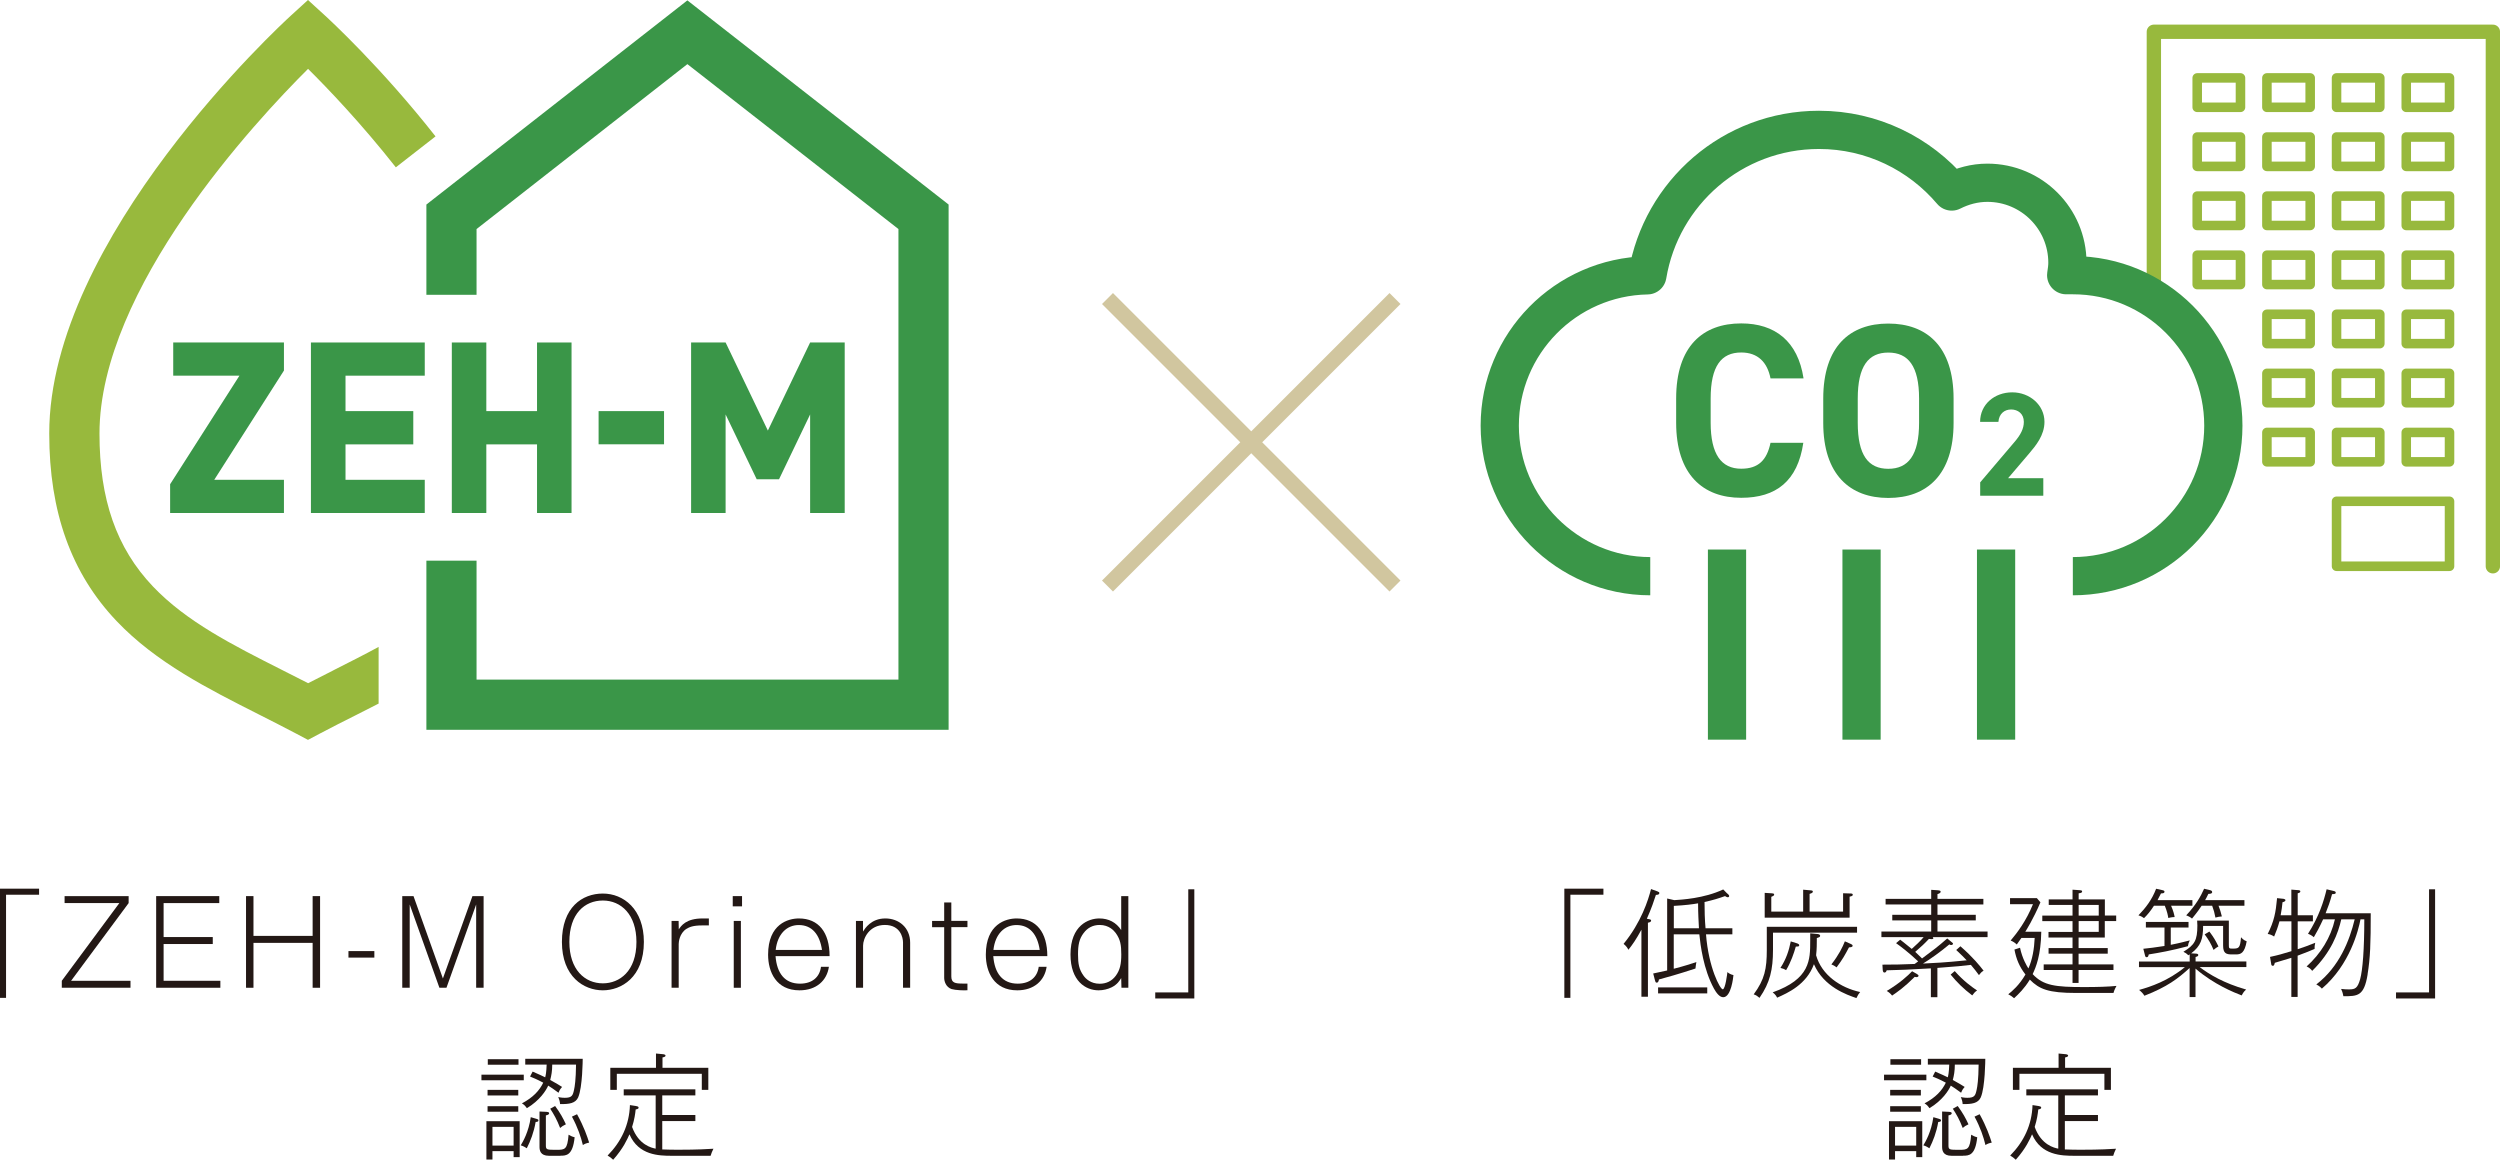<?xml version="1.0" encoding="UTF-8"?><svg id="_レイヤー_2" xmlns="http://www.w3.org/2000/svg" viewBox="0 0 322.42 149.57"><defs><style>.cls-1{fill:#231815;}.cls-2{fill:#98b93d;}.cls-3{stroke:#d1c69f;stroke-miterlimit:10;stroke-width:2px;}.cls-3,.cls-4,.cls-5,.cls-6{fill:none;}.cls-4{stroke-width:1.23px;}.cls-4,.cls-5{stroke:#98b93d;stroke-linecap:round;}.cls-4,.cls-5,.cls-6{stroke-linejoin:round;}.cls-5{stroke-width:1.85px;}.cls-6{stroke:#3a9648;stroke-width:4.93px;}.cls-7{fill:#3a9648;}</style></defs><g id="_レイヤー_7"><line class="cls-3" x1="142.83" y1="38.5" x2="179.91" y2="75.58"/><line class="cls-3" x1="179.91" y1="38.5" x2="142.83" y2="75.58"/><path class="cls-2" d="M43.02,86.44c-1.08.54-2.18,1.1-3.28,1.67-1.14-.59-2.29-1.17-3.41-1.73-6.31-3.19-12.28-6.2-16.6-10.74-4.71-4.95-6.9-11.22-6.9-19.72,0-18.7,20.15-40.32,26.9-47.04,2.51,2.49,6.85,7.02,11.32,12.7l5.12-3.99c-7.02-8.93-13.68-15.06-14.27-15.6l-2.18-1.99-2.18,1.99c-1.27,1.16-31.19,28.71-31.19,53.92,0,10.12,2.84,18.03,8.68,24.18,5.09,5.36,11.84,8.76,18.37,12.06,1.58.8,3.22,1.63,4.81,2.47l1.51.8,1.51-.8c1.54-.82,3.14-1.62,4.69-2.4.97-.49,1.94-.98,2.91-1.48v-7.31c-1.87,1.02-3.83,2-5.82,3.01"/><polyline class="cls-7" points="88.65 .05 54.99 26.38 54.99 38.02 61.46 38.02 61.46 29.54 88.65 8.27 115.87 29.54 115.87 87.65 61.46 87.65 61.46 72.31 54.99 72.31 54.99 94.12 122.34 94.12 122.34 26.38 88.65 .05"/><polyline class="cls-7" points="36.62 44.17 22.34 44.17 22.34 48.45 30.88 48.45 21.94 62.45 21.94 66.16 36.62 66.16 36.62 61.88 27.58 61.88 27.63 61.88 36.62 47.79 36.62 44.17"/><polyline class="cls-7" points="69.26 44.17 69.26 53.02 62.72 53.02 62.72 44.17 58.27 44.17 58.27 66.16 62.72 66.16 62.72 57.31 69.26 57.31 69.26 66.16 73.71 66.16 73.71 44.17 69.26 44.17"/><polyline class="cls-7" points="54.78 48.45 54.78 44.17 40.1 44.17 40.1 66.16 54.78 66.16 54.78 61.88 44.56 61.88 44.56 57.31 53.3 57.31 53.3 53.02 44.56 53.02 44.56 48.45 54.78 48.45"/><rect class="cls-7" x="77.2" y="53.02" width="8.44" height="4.28"/><polyline class="cls-7" points="104.48 44.17 99.03 55.53 93.58 44.17 89.13 44.17 89.13 66.16 93.58 66.16 93.58 53.45 97.59 61.81 100.47 61.81 104.48 53.45 104.48 66.16 108.94 66.16 108.94 44.17 104.48 44.17"/><polyline class="cls-5" points="321.5 73.03 321.5 4.1 277.78 4.1 277.78 39.71"/><rect class="cls-4" x="301.34" y="64.65" width="14.57" height="8.38"/><rect class="cls-4" x="283.37" y="10.05" width="5.58" height="3.79"/><rect class="cls-4" x="292.36" y="10.05" width="5.58" height="3.79"/><rect class="cls-4" x="301.34" y="10.05" width="5.58" height="3.79"/><rect class="cls-4" x="310.33" y="10.05" width="5.58" height="3.79"/><rect class="cls-4" x="283.37" y="17.67" width="5.58" height="3.79"/><rect class="cls-4" x="292.36" y="17.67" width="5.58" height="3.79"/><rect class="cls-4" x="301.34" y="17.67" width="5.58" height="3.79"/><rect class="cls-4" x="310.33" y="17.67" width="5.58" height="3.79"/><rect class="cls-4" x="283.37" y="25.29" width="5.58" height="3.79"/><rect class="cls-4" x="292.36" y="25.29" width="5.58" height="3.79"/><rect class="cls-4" x="301.34" y="25.29" width="5.58" height="3.79"/><rect class="cls-4" x="310.33" y="25.29" width="5.58" height="3.79"/><rect class="cls-4" x="283.37" y="32.91" width="5.58" height="3.79"/><rect class="cls-4" x="292.36" y="32.91" width="5.58" height="3.79"/><rect class="cls-4" x="301.34" y="32.91" width="5.58" height="3.79"/><rect class="cls-4" x="310.33" y="32.91" width="5.58" height="3.79"/><rect class="cls-4" x="292.36" y="40.53" width="5.58" height="3.79"/><rect class="cls-4" x="301.34" y="40.53" width="5.58" height="3.79"/><rect class="cls-4" x="310.33" y="40.53" width="5.58" height="3.79"/><rect class="cls-4" x="292.36" y="48.15" width="5.58" height="3.79"/><rect class="cls-4" x="301.34" y="48.15" width="5.58" height="3.79"/><rect class="cls-4" x="310.33" y="48.15" width="5.58" height="3.79"/><rect class="cls-4" x="292.36" y="55.77" width="5.58" height="3.79"/><rect class="cls-4" x="301.34" y="55.77" width="5.58" height="3.79"/><rect class="cls-4" x="310.33" y="55.77" width="5.58" height="3.79"/><path class="cls-6" d="M267.33,74.31c10.72,0,19.41-8.69,19.41-19.41s-8.69-19.41-19.41-19.41h-.86c.08-.53.16-1.06.16-1.6,0-5.7-4.62-10.32-10.32-10.32-1.66,0-3.21.43-4.6,1.13-4.12-4.86-10.26-7.95-17.12-7.95-11.14,0-20.36,8.12-22.13,18.76-10.55.2-19.04,8.8-19.04,19.39s8.69,19.41,19.41,19.41"/><line class="cls-6" x1="222.73" y1="70.87" x2="222.73" y2="95.39"/><line class="cls-6" x1="240.08" y1="70.87" x2="240.08" y2="95.39"/><line class="cls-6" x1="257.43" y1="70.87" x2="257.43" y2="95.39"/><path class="cls-7" d="M228.34,48.8c-.41-2.07-1.62-3.34-3.78-3.34-2.57,0-3.94,1.75-3.94,5.94v3.11c0,4.07,1.37,5.94,3.94,5.94,2.22,0,3.31-1.11,3.78-3.34h4.23c-.73,4.93-3.5,7.09-8.01,7.09-4.93,0-8.39-2.99-8.39-9.69v-3.11c0-6.77,3.46-9.69,8.39-9.69,4.35,0,7.31,2.29,8.04,7.09h-4.26Z"/><path class="cls-7" d="M243.53,64.22c-4.93,0-8.39-2.99-8.39-9.69v-3.11c0-6.77,3.46-9.69,8.39-9.69s8.42,2.92,8.42,9.69v3.11c0,6.71-3.46,9.69-8.42,9.69ZM239.59,54.52c0,4.2,1.37,5.94,3.94,5.94s3.97-1.75,3.97-5.94v-3.11c0-4.2-1.4-5.94-3.97-5.94s-3.94,1.75-3.94,5.94v3.11Z"/><path class="cls-7" d="M263.5,63.93h-8.12v-1.72l4.41-5.19c.82-.95,1.22-1.75,1.22-2.61,0-1.07-.78-1.6-1.64-1.6s-1.56.55-1.64,1.6h-2.36c0-2.27,1.87-3.81,4.14-3.81s4.16,1.64,4.16,3.81c0,1.74-1.14,3.09-1.98,4.08l-2.71,3.18h4.54v2.25Z"/><path class="cls-1" d="M.78,115.39v13.3h-.78v-14.08h5.04v.78H.78Z"/><path class="cls-1" d="M16.59,115.57v.9l-7.42,10.02h7.66v.9H7.97v-.9l7.42-10.02h-7.06v-.9h8.26Z"/><path class="cls-1" d="M28.28,115.57v.9h-7.18v4.38h6.34v.9h-6.34v4.74h7.32v.9h-8.28v-11.82h8.14Z"/><path class="cls-1" d="M32.69,115.57v5.13h7.63v-5.13h.96v11.82h-.96v-5.79h-7.63v5.79h-.96v-11.82h.96Z"/><path class="cls-1" d="M48.28,123.5h-3.34v-.84h3.34v.84Z"/><path class="cls-1" d="M53.33,115.57l3.79,10.62,3.81-10.62h1.44v11.82h-.96v-10.74l-3.83,10.74h-.91l-3.83-10.74v10.74h-.96v-11.82h1.44Z"/><path class="cls-1" d="M83.04,121.48c0,4.59-2.94,6.24-5.29,6.24-2.47,0-5.28-1.77-5.28-6.24s2.62-6.24,5.28-6.24,5.29,2.01,5.29,6.24ZM73.43,121.48c0,3.56,1.98,5.34,4.32,5.34,2.15,0,4.33-1.56,4.33-5.34,0-3.54-1.98-5.34-4.33-5.34s-4.32,1.7-4.32,5.34Z"/><path class="cls-1" d="M87.52,118.76l.02,1.1c.3-.45.92-1.41,3.07-1.41h.81v.9h-.86c-1.17,0-1.65.21-2.04.45-.9.58-.99,1.72-.99,1.94v5.65h-.92v-8.62h.9Z"/><path class="cls-1" d="M95.7,116.89h-1.2v-1.32h1.2v1.32ZM95.55,127.39h-.92v-8.62h.92v8.62Z"/><path class="cls-1" d="M106.9,124.69c-.25,1.75-1.59,3.03-3.79,3.03-3,0-4.05-2.36-4.05-4.6,0-3.95,2.59-4.67,3.97-4.67,2.54,0,3.96,1.79,3.96,4.86h-6.97c.17,2.22,1.2,3.55,3.15,3.55,1.59,0,2.54-.85,2.71-2.17h1.02ZM106.01,122.51c-.29-1.98-1.28-3.21-2.99-3.21-1.54,0-2.75,1.14-2.98,3.21h5.97Z"/><path class="cls-1" d="M111.3,118.76v1.38c.25-.39,1.04-1.69,2.88-1.69,1.74,0,3.2,1.18,3.2,3.12v5.82h-.92v-5.85c0-.6-.33-2.25-2.34-2.25s-2.81,1.72-2.81,2.67v5.43h-.92v-8.62h.9Z"/><path class="cls-1" d="M122.69,116.38v2.38h2.08v.81h-2.08v6.36c0,.84.5.92,1.51.92h.57v.86c-.38.04-1.54,0-2.04-.15-.73-.24-.96-1-.96-1.44v-6.54h-1.56v-.81h1.56v-2.38h.92Z"/><path class="cls-1" d="M134.98,124.69c-.25,1.75-1.59,3.03-3.79,3.03-3,0-4.05-2.36-4.05-4.6,0-3.95,2.59-4.67,3.97-4.67,2.54,0,3.96,1.79,3.96,4.86h-6.97c.17,2.22,1.2,3.55,3.15,3.55,1.59,0,2.54-.85,2.71-2.17h1.02ZM134.09,122.51c-.29-1.98-1.28-3.21-2.99-3.21-1.54,0-2.75,1.14-2.98,3.21h5.97Z"/><path class="cls-1" d="M145.52,115.57v11.82h-.89l-.03-1.25c-.2.32-.5.83-1.23,1.19-.51.25-1.11.39-1.69.39-1.67,0-3.62-1.2-3.62-4.62,0-3.78,2.35-4.65,3.72-4.65,1.2,0,2.17.51,2.82,1.5v-4.38h.92ZM139.75,120.34c-.57.75-.72,1.53-.72,2.75s.13,1.93.72,2.75c.27.38.92,1.03,2.07,1.03.84,0,1.56-.33,2.08-1.03.55-.75.71-1.53.71-2.75s-.12-1.93-.71-2.75c-.23-.31-.86-1.05-2.08-1.05-.86,0-1.56.36-2.07,1.05Z"/><path class="cls-1" d="M148.99,128.77v-.78h4.26v-13.3h.78v14.08h-5.04Z"/><path class="cls-1" d="M62.09,139.32v-.72h5.46v.72h-5.46ZM66.24,149.24v-.78h-2.73v1.08h-.78v-4.94h4.29v4.63h-.78ZM62.88,141.28v-.72h3.96v.72h-3.96ZM62.88,143.38v-.72h3.96v.72h-3.96ZM62.91,137.32v-.72h3.96v.72h-3.96ZM66.24,145.33h-2.73v2.42h2.73v-2.42ZM69.08,144.7c-.24,1.38-.66,2.43-1.14,3.39-.18-.12-.42-.27-.78-.38.27-.45,1.02-1.71,1.29-3.63l.72.21c.15.04.27.08.27.21,0,.17-.17.18-.36.2ZM74.57,141.52c-.35.77-1.14.89-2.34.87-.02-.33-.11-.63-.24-.9.2.03.46.09.85.09.92,0,1.04-.29,1.2-1.07.08-.34.23-1.27.25-3.21h-3.07c0,.83-.11,1.41-.26,1.98.84.46,1.2.69,1.53.9-.13.14-.3.33-.46.75-.6-.45-.97-.69-1.33-.92-.27.62-1.09,1.92-2.75,2.91-.27-.36-.31-.41-.64-.62,1.44-.76,2.26-1.65,2.75-2.67-.81-.43-1.32-.64-1.7-.79l.33-.64c.85.36,1.26.57,1.62.74.07-.26.15-.6.19-1.64h-2.76v-.75h7.41c0,.08-.02,3.68-.58,4.96ZM72.27,149.06h-1.47c-1.14,0-1.22-.73-1.22-1.17v-4.54l.86.04c.22.02.38.04.38.18,0,.19-.25.24-.42.28v3.87c0,.57.13.57,1.39.57,1.09,0,1.38-.04,1.54-1.95.2.12.48.27.78.33-.24,2.37-1.09,2.38-1.84,2.38ZM72.24,145.48c-.42-1.09-.81-1.77-1.28-2.49l.63-.35c.66.89,1.05,1.61,1.39,2.36-.33.15-.54.29-.75.48ZM75.17,147.67c-.25-1.04-.66-2.27-1.41-3.66l.66-.31c.9,1.63,1.32,2.89,1.56,3.66-.39.08-.62.18-.81.32Z"/><path class="cls-1" d="M91.64,149.06h-4.99c-1.68,0-4.3-.06-5.47-2.77-.27.61-.79,1.81-2.1,3.28-.27-.25-.39-.34-.72-.54,1.77-1.8,2.8-3.96,2.88-6.51l.78.12c.15.03.34.06.34.21,0,.18-.27.21-.38.24-.06.58-.15,1.26-.46,2.25.85,2.35,2.55,2.7,3.04,2.8v-6.87h-4.12v-.78h9.24v.78h-4.27v2.53h4.27v.78h-4.27v3.66c.69.03,1.37.04,2.07.04,2.55,0,3.82-.09,4.53-.13-.18.36-.27.6-.36.9ZM90.51,140.56v-2.07h-10.96v2.07h-.84v-2.85h5.89v-1.84l.84.08c.13.01.39.04.39.19,0,.17-.28.21-.39.24v1.33h5.91v2.85h-.84Z"/><path class="cls-1" d="M202.53,115.39v13.3h-.78v-14.08h5.04v.78h-4.26Z"/><path class="cls-1" d="M212.72,118.55c.13.03.22.06.22.18,0,.18-.25.24-.41.27v9.55h-.84v-8.65c-.69,1.27-1.15,1.93-1.68,2.59-.12-.23-.25-.46-.62-.76,2.27-2.78,3.18-5.64,3.54-7.07l.83.3c.2.08.24.12.24.21,0,.24-.32.24-.44.24-.21.65-.57,1.75-1.17,3.08l.32.06ZM222.8,115.25c.06.06.21.21.21.3,0,.12-.1.17-.18.17-.09,0-.17-.04-.36-.15-.82.29-1.51.51-2.64.76-.01.96.04,2.42.13,3.39h3.46v.78h-3.4c.34,4.35,1.83,7.09,2.16,7.09s.58-2.01.6-2.22c.2.17.39.29.78.39-.03.29-.29,2.85-1.32,2.85-.48,0-.9-.58-1.2-1.12-1.36-2.5-1.74-5.61-1.88-6.99h-3.3v4.44c.09-.03,1.61-.4,2.92-.87-.06.34-.07.39-.12.84-2.22.73-3.81,1.17-4.71,1.41-.04.21-.09.41-.29.41-.15,0-.17-.12-.23-.33l-.22-.85c.32-.06,1.38-.3,1.8-.39v-9.28l.92.21c.9-.06,3.83-.21,6.31-1.38l.54.55ZM213.84,128.12v-.78h6.34v.78h-6.34ZM219,116.5c-.66.12-1.65.25-3.13.33v2.89h3.24c-.04-.76-.11-1.96-.11-3.07v-.15Z"/><path class="cls-1" d="M239.5,119.53v.75h-10.84v2.19c0,2.58-.38,4.25-1.74,6.22-.29-.24-.42-.34-.75-.45,1.42-1.93,1.69-3.31,1.69-5.73v-2.98h11.64ZM232.54,114.74l1.02.09c.06,0,.24.02.24.15,0,.12-.09.21-.42.3v2.29h4.32v-2.37l.95.03c.15,0,.3.01.3.17,0,.1-.09.18-.41.24v2.71h-10.95v-3.2l.95.06c.13.01.27.03.27.15,0,.11-.06.15-.12.18-.03.03-.18.09-.25.12v1.91h4.11v-2.83ZM233.47,120.37l.84.08c.17.01.43.04.43.24,0,.15-.09.18-.43.29v.34c0,1.17-.06,1.58-.09,1.88.73,2.57,3.15,4.19,5.68,4.74-.18.22-.32.42-.48.78-1.23-.42-4.21-1.44-5.48-4.37-.96,2.64-3.38,3.71-4.75,4.32-.09-.18-.18-.38-.57-.69,4.84-1.72,4.84-4.18,4.84-6.64v-.96ZM231.83,121.69c.1.03.21.11.21.21,0,.17-.09.17-.44.18-.24.85-.63,2.01-1.25,3.04-.21-.13-.36-.2-.73-.29.75-1.16,1.09-2.22,1.33-3.42l.87.27ZM238.73,121.76c.06.03.2.09.2.21,0,.17-.23.2-.47.21-.54,1.02-.79,1.49-1.6,2.58-.3-.22-.34-.25-.67-.38,1-1.29,1.44-2.23,1.74-2.98l.81.36Z"/><path class="cls-1" d="M249.25,120.85s.09.09.09.15c0,.12-.18.12-.24.12-.04,0-.27-.02-.33-.03-.54.58-1.04,1.05-1.77,1.67.1.1.55.51.88.85,1.53-1.14,1.95-1.44,3.25-2.58l.46.38c.13.12.29.21.29.3,0,.08-.11.17-.24.17-.09,0-.17-.03-.24-.08-1.06.9-2.5,1.93-3.4,2.47,1.56-.08,2.7-.12,5.64-.42-.21-.22-.87-.9-1.35-1.33l.54-.48c1.67,1.46,2.5,2.52,2.99,3.15-.27.15-.41.32-.6.57-.44-.6-.5-.67-1.04-1.32-1.28.15-1.44.17-4.32.39v3.78h-.84v-3.72c-3.29.18-3.64.2-5.7.25-.06.18-.12.29-.3.29-.12,0-.19-.13-.21-.33l-.04-.69c1.91-.01,2.12-.01,4.16-.09l.45-.33c-1.32-1.24-2.29-1.95-2.85-2.35l.53-.45c.31.23.43.33,1.49,1.19.42-.36,1.15-1.05,1.54-1.52h-5.45v-.72h6.42v-1.44h-5.02v-.72h5.02v-1.33h-5.88v-.72h5.88v-1.17l.9.06c.15.02.32.03.32.18,0,.19-.27.27-.41.31v.62h5.92v.72h-5.92v1.33h4.94v.72h-4.94v1.44h6.46v.72h-7.08ZM247.15,126.02c-.08,0-.15-.03-.21-.04-1.33,1.33-2.22,1.94-2.92,2.42-.21-.27-.41-.43-.69-.6,1.71-1.02,2.73-1.98,3.27-2.54l.6.34c.14.08.23.17.23.24,0,.1-.11.18-.27.18ZM254.36,128.38c-1.16-.88-1.96-1.68-2.79-2.69l.53-.45c1.18,1.33,2.22,2.05,2.88,2.5-.29.19-.42.36-.62.63Z"/><path class="cls-1" d="M272.58,128.06h-4.79c-3.63,0-4.77-.48-6.01-1.72-.69,1.14-1.47,1.89-2.03,2.4-.24-.22-.42-.34-.75-.51.54-.43,1.41-1.17,2.22-2.55-.77-.99-1.19-1.98-1.42-3.22l.72-.23c.29,1.4.9,2.39,1.08,2.67.51-1.14.75-2.52.81-3.94h-1.71c-.3.43-.39.55-.6.85-.23-.21-.42-.36-.79-.51.85-1,2.01-2.54,2.88-4.69h-2.96v-.78h3.46l.46.54c-.92,2.17-1.83,3.6-1.95,3.79h2.06c-.05,3.06-.69,4.57-1.11,5.47,1.37,1.49,2.96,1.67,6.6,1.67,1.75,0,3.1-.04,4.21-.15-.08.13-.31.57-.39.92ZM271.45,118.79v2.12h-3.38v1.36h3.76v.72h-3.76v1.39h4.5v.72h-4.5v1.67h-.78v-1.67h-3.72v-.72h3.72v-1.39h-3.09v-.72h3.09v-1.36h-3.1v-.72h3.1v-1.39h-3.9v-.72h3.9v-1.37h-3.07v-.72h3.07v-1.25l.86.06c.25.02.38.03.38.17,0,.15-.17.21-.45.24v.78h3.38v2.08h1.46v.72h-1.46ZM270.67,116.71h-2.59v1.37h2.59v-1.37ZM270.67,118.79h-2.59v1.39h2.59v-1.39Z"/><path class="cls-1" d="M277.8,116.8c-.49.75-.84,1.17-1.29,1.61-.13-.11-.36-.25-.72-.36.92-.95,1.74-2,2.28-3.43l.81.18c.13.03.27.06.27.2,0,.24-.36.22-.45.22-.11.21-.17.34-.45.87h4.5v.72h-2.75c.29.66.41,1.16.46,1.46-.38.01-.64.08-.82.12-.04-.3-.15-.85-.45-1.58h-1.4ZM283.14,128.59h-.75v-3.75c-1.51,1.38-2.89,2.43-5.83,3.58-.18-.29-.35-.48-.69-.75,1.49-.41,3.75-1.17,5.91-2.94h-5.92v-.72h6.54v-.93c-.06.03-.07.04-.18.12-.22-.23-.39-.33-.63-.45,1.44-.88,1.8-1.46,1.8-3.39,0-.24-.01-.41-.03-.63h4.09v3.15c0,.41.03.46.41.46.87,0,1.04,0,1.16-1.47.09.11.31.38.73.53-.27,1.51-.75,1.69-1.36,1.69h-.54c-.74,0-1.14-.13-1.14-1.15v-2.52h-2.58c0,1.68-.3,2.59-1.54,3.53l.66.04c.17.01.26.09.26.18,0,.15-.17.2-.35.25v.58h6.55v.72h-6.03c1.27.96,3.1,2.07,6,2.9-.32.27-.46.54-.57.76-.95-.36-3.58-1.41-5.96-3.46v3.66ZM279.96,121.85c1.26-.25,1.96-.45,2.45-.57-.15.31-.18.42-.24.75-2.14.57-3.71.85-5.05,1.06-.06.25-.09.36-.29.36-.12,0-.17-.11-.21-.3l-.2-.79c.72-.08,1.58-.17,2.73-.36v-2.38h-2.4v-.72h5.5v.72h-2.29v2.23ZM283.95,116.8c-.23.35-.54.81-1.25,1.67-.13-.12-.38-.29-.75-.42,1.25-1.33,1.86-2.42,2.31-3.43l.79.19c.09.02.25.08.25.24,0,.24-.39.23-.49.23-.2.42-.3.6-.42.81h5.07v.72h-3.34c.19.5.3.83.43,1.38-.31.02-.51.06-.83.15-.1-.55-.22-1-.42-1.53h-1.36ZM284.94,120.14c.58.78.75,1.07,1.17,1.92-.3.17-.34.2-.63.45-.34-.81-.61-1.27-1.15-2.01l.61-.36Z"/><path class="cls-1" d="M298.51,122.38c-.36.15-1.23.53-2.19.87v5.32h-.81v-5.04c-.99.31-1.62.49-2.13.64-.03.13-.08.39-.25.39s-.21-.13-.22-.25l-.15-.9c1.16-.25,1.56-.38,2.76-.74v-3.85h-1.54c-.22.79-.41,1.3-.69,1.96-.36-.23-.58-.29-.83-.33.83-1.65,1.04-2.76,1.21-4.62l.85.09c.12.02.23.09.23.17s-.06.2-.38.27c-.04.43-.11,1.05-.24,1.68h1.38v-3.31l.74.06c.27.01.42.03.42.17,0,.17-.23.22-.34.25v2.83h1.96v.78h-1.96v3.6c.88-.3,1.23-.42,2.26-.83-.08.32-.09.54-.08.78ZM305.35,125.66c-.46,2.82-1.28,2.82-3.13,2.82-.08-.45-.18-.71-.29-.94.42.06.85.06,1.04.06.79,0,1.08-.17,1.41-1.3.33-1.19.54-3.9.54-7.74h-.49c-.26,1.37-1.35,5.85-4.98,8.94-.29-.3-.48-.42-.72-.54,2.97-2.28,4.29-5.67,4.95-8.4h-1.73c-.39,1.75-1.27,4.21-3.75,6.65-.19-.24-.34-.39-.72-.57,1.8-1.62,3.12-3.72,3.65-6.08h-1.52c-.5,1.08-.83,1.68-1.2,2.31-.25-.21-.43-.32-.75-.44,1.45-2.28,2.04-4.24,2.4-5.74l.88.21c.15.03.3.09.3.21,0,.18-.13.19-.48.21-.27,1.02-.51,1.65-.83,2.46h5.82c0,3.9-.06,5.76-.41,7.89Z"/><path class="cls-1" d="M309.01,128.77v-.78h4.26v-13.3h.78v14.08h-5.04Z"/><path class="cls-1" d="M242.98,139.32v-.72h5.46v.72h-5.46ZM247.13,149.24v-.78h-2.73v1.08h-.78v-4.94h4.29v4.63h-.78ZM243.77,141.28v-.72h3.96v.72h-3.96ZM243.77,143.38v-.72h3.96v.72h-3.96ZM243.8,137.32v-.72h3.96v.72h-3.96ZM247.13,145.33h-2.73v2.42h2.73v-2.42ZM249.97,144.7c-.24,1.38-.66,2.43-1.14,3.39-.18-.12-.42-.27-.78-.38.27-.45,1.02-1.71,1.29-3.63l.72.21c.15.04.27.08.27.21,0,.17-.17.18-.36.2ZM255.46,141.52c-.35.77-1.14.89-2.34.87-.02-.33-.11-.63-.24-.9.2.03.46.09.85.09.92,0,1.04-.29,1.2-1.07.08-.34.23-1.27.25-3.21h-3.07c0,.83-.11,1.41-.26,1.98.84.46,1.2.69,1.53.9-.13.14-.3.33-.46.75-.6-.45-.97-.69-1.33-.92-.27.62-1.09,1.92-2.75,2.91-.27-.36-.31-.41-.64-.62,1.44-.76,2.26-1.65,2.75-2.67-.81-.43-1.32-.64-1.7-.79l.33-.64c.85.36,1.26.57,1.62.74.07-.26.15-.6.19-1.64h-2.76v-.75h7.41c0,.08-.02,3.68-.58,4.96ZM253.16,149.06h-1.47c-1.14,0-1.22-.73-1.22-1.17v-4.54l.86.04c.22.02.38.04.38.18,0,.19-.25.24-.42.28v3.87c0,.57.13.57,1.39.57,1.09,0,1.38-.04,1.54-1.95.2.12.48.27.78.33-.24,2.37-1.09,2.38-1.84,2.38ZM253.13,145.48c-.42-1.09-.81-1.77-1.28-2.49l.63-.35c.66.89,1.05,1.61,1.39,2.36-.33.15-.54.29-.75.48ZM256.06,147.67c-.25-1.04-.66-2.27-1.41-3.66l.66-.31c.9,1.63,1.32,2.89,1.56,3.66-.39.08-.62.18-.81.32Z"/><path class="cls-1" d="M272.53,149.06h-4.99c-1.68,0-4.3-.06-5.47-2.77-.27.61-.79,1.81-2.1,3.28-.27-.25-.39-.34-.72-.54,1.77-1.8,2.8-3.96,2.88-6.51l.78.12c.15.03.34.06.34.21,0,.18-.27.21-.38.24-.06.58-.15,1.26-.46,2.25.85,2.35,2.55,2.7,3.04,2.8v-6.87h-4.12v-.78h9.24v.78h-4.27v2.53h4.27v.78h-4.27v3.66c.69.03,1.37.04,2.07.04,2.55,0,3.82-.09,4.53-.13-.18.36-.27.6-.36.9ZM271.4,140.56v-2.07h-10.96v2.07h-.84v-2.85h5.89v-1.84l.84.08c.13.01.39.04.39.19,0,.17-.28.21-.39.24v1.33h5.91v2.85h-.84Z"/></g></svg>